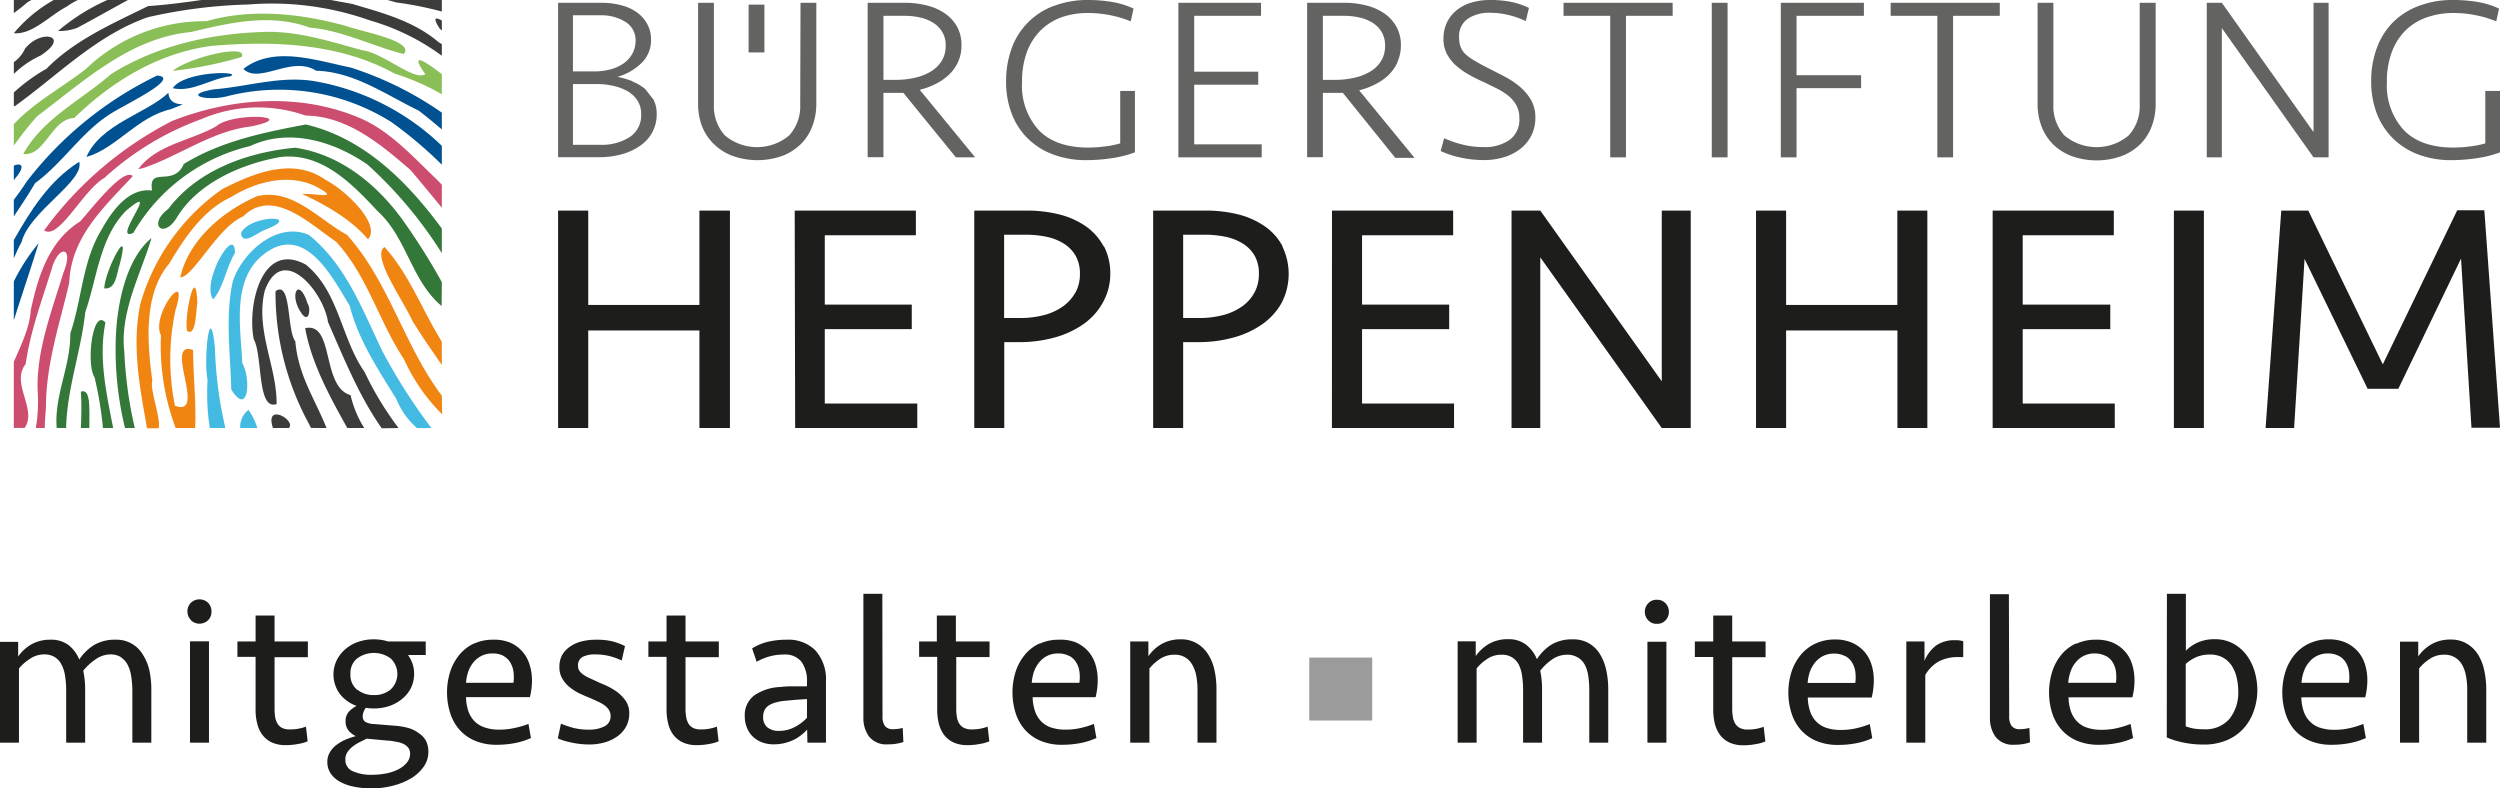 <svg id="Ebene_1" data-name="Ebene 1" xmlns="http://www.w3.org/2000/svg" xmlns:xlink="http://www.w3.org/1999/xlink" viewBox="0 0 340 107.2"><defs><style>.cls-1{fill:none;}.cls-2{clip-path:url(#clip-path);}.cls-3{fill:#1d1d1b;}.cls-4{fill:#9c9b9b;}.cls-5{fill:#337838;}.cls-6{fill:#3c3c3b;}.cls-7{fill:#42bae2;}.cls-8{fill:#cd4d6f;}.cls-9{fill:#f08511;}.cls-10{fill:#005191;}.cls-11{fill:#8abf57;}.cls-12{fill:#636362;}</style><clipPath id="clip-path"><rect class="cls-1" width="340" height="107.2"/></clipPath></defs><title>buergerstiftung_logo</title><g class="cls-2"><path class="cls-3" d="M329,101V90.91a6,6,0,0,1,1.39-1.26,3.4,3.4,0,0,1,2-.61,2.67,2.67,0,0,1,2.44,1.35,4.56,4.56,0,0,1,.54,1.51,9.63,9.63,0,0,1,.17,1.93V101h2.59V93.75a12.14,12.14,0,0,0-.28-2.61A6.58,6.58,0,0,0,337,89a4.54,4.54,0,0,0-1.52-1.47,4.19,4.19,0,0,0-2.21-.55,5.11,5.11,0,0,0-2.52.6,5.67,5.67,0,0,0-1.87,1.69v-2H326.4V101ZM318.05,89.19a2.4,2.4,0,0,1,.95.86,3.37,3.37,0,0,1,.46,1.27,6.07,6.07,0,0,1,0,1.54H313a6,6,0,0,1,.32-1.54,4,4,0,0,1,.72-1.27,3.16,3.16,0,0,1,1.09-.86,3.2,3.2,0,0,1,1.46-.32,3.12,3.12,0,0,1,1.46.32m-4-1.68a5.74,5.74,0,0,0-2,1.55,6.94,6.94,0,0,0-1.24,2.31,9.51,9.51,0,0,0,0,5.59A6.34,6.34,0,0,0,312,99.21a5.79,5.79,0,0,0,2.11,1.52,7.45,7.45,0,0,0,3,.56,13,13,0,0,0,2.51-.24,9.61,9.61,0,0,0,2.14-.68l-.35-1.92a11.11,11.11,0,0,1-1.82.57,8.89,8.89,0,0,1-2.1.23,5.86,5.86,0,0,1-2.05-.31,3.3,3.3,0,0,1-1.38-.91,3.6,3.6,0,0,1-.79-1.39,6.52,6.52,0,0,1-.29-1.8h8.69a9.66,9.66,0,0,0,.29-2.33,7.07,7.07,0,0,0-.33-2.19,4.7,4.7,0,0,0-1-1.76A4.82,4.82,0,0,0,319,87.38a5.7,5.7,0,0,0-2.31-.43,6.07,6.07,0,0,0-2.63.56M302.26,89.4a3.46,3.46,0,0,1,1.21,1.07,5,5,0,0,1,.7,1.61A8.06,8.06,0,0,1,304.4,94a5.71,5.71,0,0,1-1.18,3.75,4.3,4.3,0,0,1-3.52,1.43,8.75,8.75,0,0,1-1.37-.1,6.26,6.26,0,0,1-1.07-.3V90.3a5.15,5.15,0,0,1,1.39-.91,4.55,4.55,0,0,1,1.91-.37,3.53,3.53,0,0,1,1.7.38m-7.58,10.89A11.23,11.23,0,0,0,297,101a13.56,13.56,0,0,0,2.66.26,8.1,8.1,0,0,0,3.14-.57,6.58,6.58,0,0,0,2.28-1.57,6.76,6.76,0,0,0,1.39-2.31A8.56,8.56,0,0,0,307,94a9.47,9.47,0,0,0-.41-2.82,7,7,0,0,0-1.18-2.24,5.53,5.53,0,0,0-1.82-1.48,5.3,5.3,0,0,0-2.38-.53,5.54,5.54,0,0,0-2.31.45,5.18,5.18,0,0,0-1.62,1.12V80.76h-2.58Zm-8.32-11.1a2.4,2.4,0,0,1,.95.86,3.37,3.37,0,0,1,.46,1.27,6.56,6.56,0,0,1,0,1.54h-6.49a6,6,0,0,1,.32-1.54,4,4,0,0,1,.72-1.27,3.25,3.25,0,0,1,1.09-.86,3.2,3.2,0,0,1,1.46-.32,3.12,3.12,0,0,1,1.46.32m-4-1.68a5.74,5.74,0,0,0-2,1.55,6.94,6.94,0,0,0-1.24,2.31,9.51,9.51,0,0,0,0,5.59,6.34,6.34,0,0,0,1.25,2.25,5.79,5.79,0,0,0,2.11,1.52,7.45,7.45,0,0,0,3,.56,13,13,0,0,0,2.51-.24,9.45,9.45,0,0,0,2.14-.68l-.34-1.92a11.76,11.76,0,0,1-1.82.57,9,9,0,0,1-2.11.23,5.86,5.86,0,0,1-2.05-.31,3.3,3.3,0,0,1-1.38-.91,3.74,3.74,0,0,1-.79-1.39,6.52,6.52,0,0,1-.29-1.8H290a9.18,9.18,0,0,0,.29-2.33,7.07,7.07,0,0,0-.33-2.19,4.7,4.7,0,0,0-1-1.76,4.82,4.82,0,0,0-1.67-1.18A5.69,5.69,0,0,0,285,87a6.09,6.09,0,0,0-2.64.56m-9.15-6.75h-2.58v16.8a4.36,4.36,0,0,0,.77,2.61,3,3,0,0,0,2.58,1.06,6.34,6.34,0,0,0,2.1-.32L276,99a5.32,5.32,0,0,1-1.29.17,1.34,1.34,0,0,1-1.13-.44,2.14,2.14,0,0,1-.33-1.28ZM267,87.21a3.24,3.24,0,0,0-1.06-.14,4.35,4.35,0,0,0-2.62.71,5,5,0,0,0-1.59,2.1V87.24h-2.47V101h2.58V91.8a4.88,4.88,0,0,1,1.88-1.87,5.67,5.67,0,0,1,2.63-.57H267Zm-16.08,2a2.37,2.37,0,0,1,.94.86,3.21,3.21,0,0,1,.46,1.27,5.63,5.63,0,0,1,0,1.54h-6.48a6,6,0,0,1,.31-1.54,4.37,4.37,0,0,1,.72-1.27,3.35,3.35,0,0,1,1.09-.86,3.23,3.23,0,0,1,1.46-.32,3.16,3.16,0,0,1,1.47.32m-4-1.68a5.71,5.71,0,0,0-2,1.55,7,7,0,0,0-1.25,2.31,9.4,9.4,0,0,0,0,5.59,6.32,6.32,0,0,0,1.24,2.25,5.87,5.87,0,0,0,2.11,1.52,7.47,7.47,0,0,0,3,.56,13,13,0,0,0,2.51-.24,9.52,9.52,0,0,0,2.13-.68l-.34-1.92a11.11,11.11,0,0,1-1.82.57,8.92,8.92,0,0,1-2.11.23,5.9,5.9,0,0,1-2.05-.31,3.44,3.44,0,0,1-1.38-.91,3.72,3.72,0,0,1-.78-1.39,6.17,6.17,0,0,1-.29-1.8h8.69a9.66,9.66,0,0,0,.29-2.33,7.07,7.07,0,0,0-.33-2.19,4.72,4.72,0,0,0-1-1.76,4.78,4.78,0,0,0-1.66-1.18,5.7,5.7,0,0,0-2.31-.43,6.12,6.12,0,0,0-2.64.56m-16.4,1.82H233v7.11a7.9,7.9,0,0,0,.23,2,4.31,4.31,0,0,0,.73,1.54,3.42,3.42,0,0,0,1.28,1,4.49,4.49,0,0,0,1.89.36,8.54,8.54,0,0,0,1.65-.16,5.65,5.65,0,0,0,1.31-.36l-.23-2a6,6,0,0,1-2.18.38,2.26,2.26,0,0,1-1.06-.22,1.56,1.56,0,0,1-.63-.59,2.4,2.4,0,0,1-.32-.9,6.72,6.72,0,0,1-.09-1.13v-7h4.54V87.24h-4.54V83.71H233v3.53H230.5Zm-6.35-5a1.5,1.5,0,0,0,1.19.49,1.53,1.53,0,0,0,1.19-.49,1.65,1.65,0,0,0,.44-1.14,1.67,1.67,0,0,0-.44-1.15,1.53,1.53,0,0,0-1.19-.49,1.5,1.5,0,0,0-1.19.49,1.63,1.63,0,0,0-.45,1.15,1.61,1.61,0,0,0,.45,1.14m2.48,2.93h-2.58V101h2.58Zm-12,2.16a2.66,2.66,0,0,1,.92,1A4.79,4.79,0,0,1,216,91.9a12.67,12.67,0,0,1,.14,1.93V101h2.58V93.75a12.15,12.15,0,0,0-.27-2.61,7,7,0,0,0-.85-2.17,4.28,4.28,0,0,0-1.49-1.47,4.19,4.19,0,0,0-2.21-.55,5.54,5.54,0,0,0-2.88.7,6.39,6.39,0,0,0-2,2,4.76,4.76,0,0,0-1.51-2,3.91,3.91,0,0,0-2.42-.72,5.11,5.11,0,0,0-2.52.6,5.67,5.67,0,0,0-1.87,1.69v-2h-2.46V101h2.58V90.91a6,6,0,0,1,1.39-1.26,3.42,3.42,0,0,1,2-.61,2.64,2.64,0,0,1,1.43.36,2.58,2.58,0,0,1,.92,1A4.79,4.79,0,0,1,207,91.9a12.67,12.67,0,0,1,.14,1.93V101h2.58V93.75a12,12,0,0,0-.25-2.53,7.3,7.3,0,0,1,1.64-1.55,3.58,3.58,0,0,1,2-.63,2.64,2.64,0,0,1,1.43.36M156.32,101V90.91a6.39,6.39,0,0,1,1.39-1.26,3.45,3.45,0,0,1,2-.61,2.64,2.64,0,0,1,2.43,1.35,4.79,4.79,0,0,1,.55,1.51,10.42,10.42,0,0,1,.17,1.93V101h2.58V93.75a12.15,12.15,0,0,0-.27-2.61,6.39,6.39,0,0,0-.88-2.17,4.45,4.45,0,0,0-1.52-1.47,4.15,4.15,0,0,0-2.2-.55,5.17,5.17,0,0,0-2.53.6,5.64,5.64,0,0,0-1.86,1.69v-2h-2.47V101ZM145.4,89.19a2.37,2.37,0,0,1,.94.86,3.21,3.21,0,0,1,.46,1.27,5.63,5.63,0,0,1,0,1.54h-6.48a6,6,0,0,1,.31-1.54,4.37,4.37,0,0,1,.72-1.27,3.35,3.35,0,0,1,1.09-.86,3.23,3.23,0,0,1,1.46-.32,3.13,3.13,0,0,1,1.47.32m-4-1.68a5.71,5.71,0,0,0-2,1.55,7,7,0,0,0-1.25,2.31,9.4,9.4,0,0,0,0,5.59,6.32,6.32,0,0,0,1.24,2.25,5.87,5.87,0,0,0,2.11,1.52,7.47,7.47,0,0,0,3,.56,13,13,0,0,0,2.51-.24,9.52,9.52,0,0,0,2.13-.68l-.34-1.92A11.11,11.11,0,0,1,147,99a8.92,8.92,0,0,1-2.11.23,5.94,5.94,0,0,1-2-.31,3.44,3.44,0,0,1-1.38-.91,3.72,3.72,0,0,1-.78-1.39,6.17,6.17,0,0,1-.29-1.8H149a9.66,9.66,0,0,0,.29-2.33,7.07,7.07,0,0,0-.33-2.19,4.72,4.72,0,0,0-1-1.76,4.78,4.78,0,0,0-1.66-1.18A5.7,5.7,0,0,0,144,87a6.15,6.15,0,0,0-2.64.56M125,89.33h2.46v7.11a7.9,7.9,0,0,0,.23,2,4.31,4.31,0,0,0,.73,1.54,3.42,3.42,0,0,0,1.28,1,4.49,4.49,0,0,0,1.89.36,8.54,8.54,0,0,0,1.65-.16,5.65,5.65,0,0,0,1.31-.36l-.23-2a6,6,0,0,1-2.18.38,2.29,2.29,0,0,1-1.06-.22,1.56,1.56,0,0,1-.63-.59,2.4,2.4,0,0,1-.32-.9,6.75,6.75,0,0,1-.08-1.13v-7h4.53V87.24H130V83.71h-2.59v3.53H125Zm-5-8.57h-2.58v16.8a4.29,4.29,0,0,0,.77,2.61,3,3,0,0,0,2.58,1.06,6.28,6.28,0,0,0,2.09-.32L122.77,99a5.32,5.32,0,0,1-1.29.17,1.33,1.33,0,0,1-1.13-.44,2.14,2.14,0,0,1-.33-1.28ZM104.36,98.92a1.75,1.75,0,0,1-.57-1.44,2,2,0,0,1,.21-.94,1.8,1.8,0,0,1,.6-.63,3.35,3.35,0,0,1,.92-.38,6.47,6.47,0,0,1,1.13-.21l1.49-.14,1.61-.11v2.55a6.1,6.1,0,0,1-1.69,1.27,4.46,4.46,0,0,1-2.1.51,2.43,2.43,0,0,1-1.6-.48m5.45,2.08h2.52V92.71a5.88,5.88,0,0,0-1.45-4.27A5.17,5.17,0,0,0,107,87a11.24,11.24,0,0,0-2.48.26,7.48,7.48,0,0,0-2.23.92L102.9,90a7.91,7.91,0,0,1,1.73-.72,7,7,0,0,1,1.91-.26A2.86,2.86,0,0,1,109,90a4.46,4.46,0,0,1,.75,2.74v.6l-1.73,0c-.61,0-1.21,0-1.83.09a6.71,6.71,0,0,0-3.57,1.12,3.32,3.32,0,0,0-1.33,2.87,4,4,0,0,0,.3,1.57,3.46,3.46,0,0,0,.82,1.21,3.65,3.65,0,0,0,1.23.76,4.48,4.48,0,0,0,1.58.27,6.45,6.45,0,0,0,1.48-.17,7.28,7.28,0,0,0,1.29-.46,5.58,5.58,0,0,0,1-.65,5,5,0,0,0,.78-.73ZM88.18,89.33h2.47v7.11a7.9,7.9,0,0,0,.23,2,4.15,4.15,0,0,0,.73,1.54,3.42,3.42,0,0,0,1.28,1,4.43,4.43,0,0,0,1.89.36,8.54,8.54,0,0,0,1.65-.16,5.54,5.54,0,0,0,1.3-.36l-.23-2a6,6,0,0,1-2.17.38A2.33,2.33,0,0,1,94.26,99a1.7,1.7,0,0,1-.63-.59,2.58,2.58,0,0,1-.31-.9,6.72,6.72,0,0,1-.09-1.13v-7h4.53V87.24H93.23V83.71H90.65v3.53H88.18Zm-3.12,5.94A5.23,5.23,0,0,0,83.78,94a9,9,0,0,0-1.47-.82c-.5-.21-.88-.37-1.12-.49l-.86-.4a6.16,6.16,0,0,1-.85-.44,2.44,2.44,0,0,1-.63-.55,1.13,1.13,0,0,1-.24-.73,1.29,1.29,0,0,1,.68-1.26A3.79,3.79,0,0,1,81,89a8.07,8.07,0,0,1,1.82.21,8.7,8.7,0,0,1,1.73.62L85,87.87a8.15,8.15,0,0,0-1.86-.68A9.38,9.38,0,0,0,81,87a7.48,7.48,0,0,0-1.84.22,4.58,4.58,0,0,0-1.56.67A3.52,3.52,0,0,0,76.5,89a3.32,3.32,0,0,0-.42,1.72,3,3,0,0,0,.39,1.57,4.25,4.25,0,0,0,1,1.16,6.64,6.64,0,0,0,1.37.87c.49.23,1,.45,1.49.64l1,.46a4.84,4.84,0,0,1,.88.5,2.24,2.24,0,0,1,.6.63,1.51,1.51,0,0,1,.23.82,1.49,1.49,0,0,1-.85,1.42,4.36,4.36,0,0,1-2.08.44A8.3,8.3,0,0,1,78,99a14.79,14.79,0,0,1-1.71-.58l-.43,2a8.86,8.86,0,0,0,.9.33q.54.15,1.11.27a11,11,0,0,0,1.15.17,10.38,10.38,0,0,0,1.09.06,7.61,7.61,0,0,0,2.18-.3,5.48,5.48,0,0,0,1.73-.85,3.93,3.93,0,0,0,1.15-1.32,3.7,3.7,0,0,0,.41-1.75,3,3,0,0,0-.54-1.8M68.43,89.19a2.37,2.37,0,0,1,.94.86,3.37,3.37,0,0,1,.46,1.27,5.63,5.63,0,0,1,0,1.54H63.38a6,6,0,0,1,.31-1.54,4.15,4.15,0,0,1,.72-1.27,3.35,3.35,0,0,1,1.09-.86A3.23,3.23,0,0,1,67,88.87a3.16,3.16,0,0,1,1.47.32m-4-1.68a5.71,5.71,0,0,0-2,1.55,7,7,0,0,0-1.25,2.31,9.4,9.4,0,0,0,0,5.59,6.32,6.32,0,0,0,1.24,2.25,5.87,5.87,0,0,0,2.11,1.52,7.47,7.47,0,0,0,3,.56,13,13,0,0,0,2.51-.24,9.52,9.52,0,0,0,2.13-.68l-.34-1.92A11.42,11.42,0,0,1,70,99a8.92,8.92,0,0,1-2.11.23,5.9,5.9,0,0,1-2-.31A3.44,3.44,0,0,1,64.45,98a3.88,3.88,0,0,1-.79-1.39,6.53,6.53,0,0,1-.28-1.8h8.69a9.65,9.65,0,0,0,.28-2.33A7.07,7.07,0,0,0,72,90.32a4.7,4.7,0,0,0-1-1.76,4.78,4.78,0,0,0-1.66-1.18A5.7,5.7,0,0,0,67.05,87a6.09,6.09,0,0,0-2.64.56M48.58,93.82a2.58,2.58,0,0,1-.92-2.14,2.56,2.56,0,0,1,.91-2.13,3.84,3.84,0,0,1,4.56,0,2.9,2.9,0,0,1,0,4.22,3.41,3.41,0,0,1-2.26.76,3.51,3.51,0,0,1-2.27-.73m4.07,6.92c.4,0,.79.09,1.15.15a3.81,3.81,0,0,1,1,.28,2,2,0,0,1,.69.52,1.29,1.29,0,0,1,.26.83,1.88,1.88,0,0,1-.47,1.26,3.74,3.74,0,0,1-1.21.91,6.39,6.39,0,0,1-1.65.53,10.14,10.14,0,0,1-1.8.17,6,6,0,0,1-2.67-.49,1.63,1.63,0,0,1-1-1.57,1.69,1.69,0,0,1,.27-1,3.05,3.05,0,0,1,.69-.75,5.31,5.31,0,0,1,.93-.6l1-.5ZM53,96a5.59,5.59,0,0,0,1.75-1,4.41,4.41,0,0,0,1.16-1.48,4.36,4.36,0,0,0,.41-1.89,4.24,4.24,0,0,0-.21-1.35,4.89,4.89,0,0,0-.62-1.2H57.9V87.24H52.77a6.11,6.11,0,0,0-.94-.22,6.19,6.19,0,0,0-1-.07,6.36,6.36,0,0,0-2.16.36,5.38,5.38,0,0,0-1.73,1,4.73,4.73,0,0,0-1.16,1.51,4.45,4.45,0,0,0,.43,4.54A4.92,4.92,0,0,0,48.49,96a4,4,0,0,0-1.06.81A1.86,1.86,0,0,0,47,98.11a1.93,1.93,0,0,0,.39,1.23,2.89,2.89,0,0,0,1,.77,11.34,11.34,0,0,0-1.35.46,5.8,5.8,0,0,0-1.24.71,3.43,3.43,0,0,0-.92,1,2.52,2.52,0,0,0-.36,1.35,2.74,2.74,0,0,0,.47,1.59,3.72,3.72,0,0,0,1.29,1.12,6.51,6.51,0,0,0,1.91.66,11.65,11.65,0,0,0,2.35.22,11.36,11.36,0,0,0,2.88-.36,9.32,9.32,0,0,0,2.47-1,5.69,5.69,0,0,0,1.72-1.57,3.46,3.46,0,0,0,.65-2,3.33,3.33,0,0,0-.33-1.54,2.83,2.83,0,0,0-.92-1A4.61,4.61,0,0,0,55.52,99a9.77,9.77,0,0,0-1.81-.3l-2.84-.23a2.58,2.58,0,0,1-1.19-.3.86.86,0,0,1-.35-.76,1.87,1.87,0,0,1,.43-1.15,6.24,6.24,0,0,0,1.09.09A6.59,6.59,0,0,0,53,96M32.29,89.33h2.47v7.11a7.45,7.45,0,0,0,.23,2,4,4,0,0,0,.73,1.54,3.39,3.39,0,0,0,1.27,1,4.5,4.5,0,0,0,1.9.36,8.69,8.69,0,0,0,1.65-.16,5.69,5.69,0,0,0,1.3-.36l-.23-2a6,6,0,0,1-2.18.38A2.29,2.29,0,0,1,38.37,99a1.56,1.56,0,0,1-.63-.59,2.59,2.59,0,0,1-.32-.9,8,8,0,0,1-.08-1.13v-7h4.53V87.24H37.34V83.71H34.76v3.53H32.29Zm-6.35-5a1.69,1.69,0,0,0,2.38,0,1.6,1.6,0,0,0,.44-1.14A1.62,1.62,0,0,0,28.32,82a1.69,1.69,0,0,0-2.38,0,1.63,1.63,0,0,0-.45,1.15,1.61,1.61,0,0,0,.45,1.14m2.48,2.93H25.84V101h2.58Zm-12,2.16a2.58,2.58,0,0,1,.92,1,4.79,4.79,0,0,1,.49,1.51A12.67,12.67,0,0,1,18,93.83V101h2.58V93.75a12.15,12.15,0,0,0-.27-2.61A6.79,6.79,0,0,0,19.41,89a4.13,4.13,0,0,0-3.69-2,5.6,5.6,0,0,0-2.89.7,6.49,6.49,0,0,0-2.05,2,4.75,4.75,0,0,0-1.5-2A3.94,3.94,0,0,0,6.85,87a5.16,5.16,0,0,0-2.52.6,5.54,5.54,0,0,0-1.86,1.69v-2H0V101H2.58V90.91A6.16,6.16,0,0,1,4,89.65,3.42,3.42,0,0,1,6,89a2.68,2.68,0,0,1,1.44.36,2.56,2.56,0,0,1,.91,1,4.55,4.55,0,0,1,.49,1.51A11.46,11.46,0,0,1,9,93.83V101h2.58V93.75a12,12,0,0,0-.26-2.53A7.57,7.57,0,0,1,13,89.67,3.52,3.52,0,0,1,15,89a2.64,2.64,0,0,1,1.43.36"/></g><rect class="cls-4" x="178.06" y="89.43" width="8.56" height="8.56"/><g class="cls-2"><path class="cls-5" d="M60.09,34.45V31.08C55.42,24.73,49.53,18.8,41.6,16.93,35.86,18,30,19.22,25,22.3c-1.41,3.24-4.87.18-4.32,3.61-3.16-.39-5.4,2.69-6.88,5.34-2.62,4.31-2.65,9.46-4.24,14.09.06,4.44-2.21,8.45-1.85,12.87H9a2.61,2.61,0,0,0,0-.28c.19-5.33,2-10.06,2.6-15.49,1.61-4.62,1.95-10.12,5.54-13.77,5.12-4.34-2.16,4.41,1,3A25,25,0,0,1,34,19.87c5.37-2.52,11.44-.63,16,2.53a57.53,57.53,0,0,1,10.1,12.05"/><path class="cls-5" d="M14.37,43.91c-1.77-2.16-2.69,5.61-1.51,7.41A48.42,48.42,0,0,1,14,58.21h1.39c-.92-4.75-2-9.5-1.06-14.3"/><path class="cls-5" d="M20.6,32.37c-3.39,2.81-4.63,8.71-4.84,13.28A45.06,45.06,0,0,0,17,58.21h1.33a56.23,56.23,0,0,1-1.42-10.33C16.25,42.42,19.27,37,20.6,32.37"/><path class="cls-6" d="M44.41,58.21c-1.67-4.14-3.83-7.11-4.25-11.81C39,45,39.64,38,37.47,39.61a37.08,37.08,0,0,0,4.53,18c.09.2.2.39.3.59Z"/><path class="cls-5" d="M11,53.27c.11,1.63.07,3.28,0,4.94h1.15c0-2.7.22-5.45-1.18-4.94"/><path class="cls-6" d="M49.54,58.21a14.17,14.17,0,0,1-1.86-4.47c-4-1.12-2.18-10-6.18-9.11.88,4.83,3.35,9.3,5.73,13.58Z"/><path class="cls-7" d="M35,58.21a8.73,8.73,0,0,0-1.21-2.47,2.92,2.92,0,0,0-1.12,2.47Z"/><path class="cls-8" d="M9.42,38.44c.23-6.2,4.71-10.26,8.64-14.49-1.25-1.2-5.38,4.17-7.15,6.16C6.66,32.75,5.18,37.58,4.18,42.2c-.12,2.25-1.26,4.64-2.3,7v9H3.35c1.76-2.49-1.94-6.1.14-8.69C4.14,45,5.68,40.91,7,36.68c.9-3.41,3.14-3.28,1.62.42C7,42.41,4.93,47.71,5.12,53.15a21.07,21.07,0,0,1-.25,5.06H6.09c0-.93.09-1.85.16-2.77,0-6,1.88-11.4,3.17-17"/><path class="cls-7" d="M30.65,58.21a54.9,54.9,0,0,1-1.42-10.9c-.69-6.93-1.57,1.76-1,4.32a31.43,31.43,0,0,0,.3,6.58Z"/><path class="cls-7" d="M58.67,58.21A76.79,76.79,0,0,1,52,47.75c-2.7-5.62-5-11.81-10-15.8-4.31-1.9-9.07,2.41-10.34,6.32-1.06,4.83-.31,9.83-.21,14.7,2.37,3.82,2.7-1.53,1.5-3.58-.23-5.16-1.61-12,3.6-15.28s8.75,3.79,11,7.45c1.21,4.68,3.79,8.56,6.33,12.66a10.61,10.61,0,0,0,2.83,4Z"/><path class="cls-6" d="M54.2,58.21a43.31,43.31,0,0,1-4.62-7.63C46.37,46,46.12,39.69,41.61,36c-6.11-3.36-8,5.7-7.1,10.14,1.24,2.23.42,9.75,3.11,8.81.05-5.09-2.94-10.08-1.6-15.46,2.43-6.54,8,.23,8.59,4.31,2.13,4.84,4.21,10.06,7.31,14.45Z"/><path class="cls-9" d="M60.09,53.81C55,47.08,52.89,38.27,47.18,31.93,43.33,29.85,39.8,25.57,35,26.67c-4.65,2-9.34,5.95-10.49,11.06,1.76,0,5.07-6.83,8.57-8.3,4.06-4,9.12,1.09,12.6,3.42,4.26,4.56,5.85,10.88,9.26,16a25.32,25.32,0,0,0,5.19,7.5Z"/><path class="cls-9" d="M26.53,58.21c.19-3-.26-7.32-.27-10.61-4.14-1.45,2,9.19-2.46,7.59a31.61,31.61,0,0,1,.09-13.1c1.91-6-3.43.77-2,3.5a31.83,31.83,0,0,0,2,12.62Z"/><path class="cls-9" d="M50.05,32.55c1.84-2.07-3.14-6.75-5.78-8.09-4.42-3.13-9.73-.92-14,1.23A28.68,28.68,0,0,0,19.11,41.24c-1.23,5.7-.1,11.43.89,17h1.59c.28-1.44-1.26-5.42-.87-6.44C20,46.51,19.52,40,23,35.87c2.09-3.51,4.63-7.32,8.41-9.06,3.35-2.08,7.68-3.23,11.37-1.54,3.85,2,.23,1-1.69,1.11,2.78,1.29,6.61,3.33,8.95,6.17"/><path class="cls-6" d="M39.3,58.21c1-1.09-3.37-3.55-2.18,0Z"/><path class="cls-9" d="M60.09,46.49l-.18-.3c-2.6-4.3-4.34-9-7.62-12.6-1.86,1.24,2.69,7.47,3.86,10.17,1.26,2,2.58,3.94,3.94,5.88Z"/><path class="cls-10" d="M5.25,33.08a26.2,26.2,0,0,0-3.37,5.19v5.3c1.1-3.51,2.3-7,3.37-10.49"/><path class="cls-5" d="M60.09,38.37a87,87,0,0,0-5.39-8.54C51.18,25,46.25,21,40.16,20.09c-6.44.6-13.26,3-17.28,8.33-2.86,2.15-.64,4.22,1.22,1.09,2.87-4.67,8.77-7.23,14.06-8.16,5.61-.63,9.71,3.64,13.19,7.36,4,3.63,4.56,9.42,8.71,12.91l0,.07Z"/><path class="cls-9" d="M25.44,45c-.44-1.77,1.18-9.52,1.4-3.85-.19.76-.1,4.76-1.4,3.85"/><path class="cls-8" d="M60.09,25.13c-.23-.25-.46-.49-.7-.73-3.15-3-6.31-6.57-10.43-8.34-8.15-3.46-17.46-2.8-25.57.4A49.38,49.38,0,0,0,6,31.33c2,1.38,5.26-5.44,8.19-7.13a39.47,39.47,0,0,1,13.2-8,19.5,19.5,0,0,1,14.18-.48c5.67.07,10.22,3.91,14.28,7.42Q58,25.7,60.09,28.25Z"/><path class="cls-6" d="M41.06,42.69c-1.88-2.56-.42-5.23.78-1.38.45.5.24,2.73-.78,1.38"/><path class="cls-10" d="M10.77,22c-4.1,2.6-6.56,6.56-8.89,10.64v2.48c.34-.78.68-1.54,1.06-2.22C4,28.75,11.55,24.62,10.77,22"/><path class="cls-7" d="M29,40.72c-1.73-2.23,3-10.42,2.95-6.3-1.24,2-1.44,4.48-2.95,6.3"/><path class="cls-5" d="M14.17,39.22c.12-2.55,3.79-9.44,2.08-3.16-.37,1-.43,3.37-2.08,3.16"/><path class="cls-10" d="M60.09,19.83a33.08,33.08,0,0,0-17.15-8.76c-4.67-.83-9.21.71-13.85,1.08-4.29.73-1.2,1.59,1.57,1a28.65,28.65,0,0,1,22.55,3.44,56.09,56.09,0,0,1,6.88,5.81Z"/><path class="cls-10" d="M21.38,10.27A49.58,49.58,0,0,0,3.59,24.74c-.51.82-1.1,1.62-1.71,2.43v2.26c1-1.49,2-3,2.9-4.53,3.81-2.78,6.34-7,10.36-9.49,1.85-1.18,9.58-4.84,6.24-5.14"/><path class="cls-10" d="M60.09,15.32A46.15,46.15,0,0,0,47.71,9.19c-4.84-1-10.5-3-14.61.18,2.15,2.15,6.59-1.89,9.89.25,5.17.14,9.49,3.27,13.95,5.42,1.08.83,2.12,1.69,3.15,2.57Z"/><path class="cls-7" d="M32.79,31.67c1.3-2.56,8.78-2.47,3.07-.34-.73.25-3,2.2-3.07.34"/><path class="cls-10" d="M1.88,22.54v2l.1-.18c1.63-1.87.87-2.25-.1-1.84"/><path class="cls-6" d="M60.09,7.58V6c-.14-.08-.26-.16-.4-.23-3.4-2.91-7.63-4-11.76-5.23C47,.36,46,.19,45,0H27.39C25,.35,22.57.66,20.14.83c-4.81,2.37-10,4.62-13.82,8.52a23.93,23.93,0,0,0-4.44,3.23v1.85l.15,0C7.92,10.19,13.14,4.78,20.11,2.34A69.59,69.59,0,0,1,33.81.61,40,40,0,0,1,50.38,2.8a30.78,30.78,0,0,1,9.71,4.78"/><path class="cls-8" d="M18.79,23c2.51-3.37,7.14-3.85,10.61-5.82,2.22-2,11.58-1.42,4.84,0-5.39.59-9.77,4-14.8,5.69Z"/><path class="cls-11" d="M46.8,3.46c-6.06-1.64-12.59-2.33-18.72-.58A23.23,23.23,0,0,0,11.76,9.31c-3.14,2.5-7.11,4.58-9.88,7.58v2.92a44.72,44.72,0,0,1,3.17-4C11.4,11.05,17.66,5.15,26,4.35c5.26-1.27,10.81-2.55,16.1-.6,4.45.38,8.5,2.51,12.8,3.6,1.65-1.79-6-3.09-8.05-3.89"/><path class="cls-11" d="M60.09,10.09c-2.45-1.92-4.44-3.09-2.24,0-1.51,1-5.78-2.94-8.59-3.26C45,5.68,40.53,4.19,35.91,4.34c-7.24.23-14.63,1.84-20.82,5.75-4,3.51-9.25,6-11.93,10.85h0c2.93.38,3.82-4.76,6.93-4.89,5.13-5,11.52-8.88,18.71-9.81,8.4-.71,17.35-.38,24.9,3.78a31.89,31.89,0,0,1,6.39,2.8Z"/><path class="cls-10" d="M11.75,21.35C13.7,16.84,20,15.41,22.9,12.62c.21,2.64,4,.73.31,2.24-4.48,1-7.44,5.35-11.46,6.49"/><path class="cls-6" d="M3.46,6.5A4.58,4.58,0,0,1,1.88,8.45v1.61a12.86,12.86,0,0,1,3.63-2.5c4.14-2.68.16-3.65-2-1.06"/><path class="cls-10" d="M23.49,12c1.5-2.38,9.64-2.36,7.82-1.62-2.66.28-5.06,2.2-7.82,1.62"/><path class="cls-11" d="M23.49,9.64c2.29-1.88,10.32-3.75,9.37-1.89a53.11,53.11,0,0,1-9.37,1.89"/><path class="cls-6" d="M1.88,1.78C2.55,1.29,3.2.79,3.79.27L4.27,0H1.88Z"/><path class="cls-6" d="M60.09,2.79c-.82-.48-1.32-.46-.31,1.07.1.1.2.21.31.31Z"/><path class="cls-6" d="M1.88,4.52C4.44,4.73,6.79,2.07,9.06.91A9.72,9.72,0,0,1,10.6,0H7.31A19.33,19.33,0,0,0,1.88,4.52"/><path class="cls-6" d="M14.6,0A27.34,27.34,0,0,0,7.9,4.21a6.63,6.63,0,0,0,2.61-.43C12.82,2.55,15.1,1.25,17.41,0Z"/><path class="cls-6" d="M52.69,0l1.19.33a48.05,48.05,0,0,1,6.21,1.24V0Z"/></g><polygon class="cls-12" points="316.69 21.4 316.69 0.38 314.64 0.38 314.64 17.96 302.17 0.38 300.12 0.38 300.12 21.4 302.17 21.4 302.17 3.82 314.64 21.4 316.69 21.4"/><g class="cls-2"><path class="cls-12" d="M329,.79A9.78,9.78,0,0,0,325.48,3a9.7,9.7,0,0,0-2.22,3.5,12.83,12.83,0,0,0-.78,4.58,12.13,12.13,0,0,0,.76,4.34,9.56,9.56,0,0,0,2.18,3.38A9.8,9.8,0,0,0,328.86,21a12.58,12.58,0,0,0,4.57.78,23.69,23.69,0,0,0,3.51-.28,14.76,14.76,0,0,0,3.06-.78V12.37h-2V19.5a11.79,11.79,0,0,1-2.07.41,17.21,17.21,0,0,1-2.25.16c-2.95,0-5.19-.78-6.74-2.35a9,9,0,0,1-2.32-6.59,11.21,11.21,0,0,1,.65-4,8.15,8.15,0,0,1,1.83-2.94A7.66,7.66,0,0,1,330,2.38a10.58,10.58,0,0,1,3.71-.61,15,15,0,0,1,3,.3,15.54,15.54,0,0,1,2.78.83l.38-1.73a11,11,0,0,0-2.9-.9A19.57,19.57,0,0,0,333.62,0,12.8,12.8,0,0,0,329,.79"/><path class="cls-12" d="M85.37,12.42a3.77,3.77,0,0,1,1.33,1.27,3.33,3.33,0,0,1,.5,1.82,3.54,3.54,0,0,1-1.54,3.12,7.06,7.06,0,0,1-4.1,1.06H77.92V11.43h3.19a10.31,10.31,0,0,1,2.32.25,7.06,7.06,0,0,1,1.94.74m-2.31-3a8.16,8.16,0,0,1-2.27.29H77.92V2.08H81.7A6.15,6.15,0,0,1,85.1,3a2.93,2.93,0,0,1,1.34,2.62A3.61,3.61,0,0,1,86,7.3a3.94,3.94,0,0,1-1.17,1.31,5.62,5.62,0,0,1-1.8.82m3,1.63a10,10,0,0,0-2.06-.6,7.84,7.84,0,0,0,3.3-1.91,4.31,4.31,0,0,0,1.27-3.18,4.25,4.25,0,0,0-.49-2.05A4.76,4.76,0,0,0,86.7,1.74a6.23,6.23,0,0,0-2.12-1A10,10,0,0,0,81.81.38H75.9v21h5.51a11.51,11.51,0,0,0,3.3-.44,8,8,0,0,0,2.49-1.22,5.07,5.07,0,0,0,2.11-4.17,4.33,4.33,0,0,0-.43-2L87.74,12.1a6.24,6.24,0,0,0-1.7-1"/><path class="cls-12" d="M108.83,14.23a5.88,5.88,0,0,1-1.5,4.19,6.8,6.8,0,0,1-8.74,0,5.88,5.88,0,0,1-1.5-4.19V.38H94.94V14.11a8.58,8.58,0,0,0,.51,3A7,7,0,0,0,97,19.51a7.41,7.41,0,0,0,2.51,1.65,10.13,10.13,0,0,0,7,0A7.41,7.41,0,0,0,109,19.51a6.81,6.81,0,0,0,1.51-2.43,8.58,8.58,0,0,0,.51-3V.38h-2.15Z"/><path class="cls-12" d="M128.61,6.22a3.85,3.85,0,0,1-.54,2.07,4.47,4.47,0,0,1-1.47,1.43,7.22,7.22,0,0,1-2.16.85,11.42,11.42,0,0,1-2.59.29h-1.7V2.15H123a9.54,9.54,0,0,1,2.08.22,5.51,5.51,0,0,1,1.8.71,3.62,3.62,0,0,1,1.26,1.26,3.5,3.5,0,0,1,.48,1.88m1.68,2.19a5.25,5.25,0,0,0,.46-2.26,5.11,5.11,0,0,0-.61-2.54,5.38,5.38,0,0,0-1.68-1.81A7.43,7.43,0,0,0,126,.73a11.8,11.8,0,0,0-3-.35h-5v21h2.15V12.63h1.51l.62,0,.58,0L130,21.4h2.62l-7.54-9.19a10,10,0,0,0,2.18-.8,7.48,7.48,0,0,0,1.81-1.26,5.62,5.62,0,0,0,1.23-1.74"/></g><polygon class="cls-12" points="160.26 21.4 171.59 21.4 171.59 19.63 162.41 19.63 162.41 11.52 171.12 11.52 171.12 9.75 162.41 9.75 162.41 2.15 171.5 2.15 171.5 0.38 160.26 0.38 160.26 21.4"/><g class="cls-2"><path class="cls-12" d="M188.37,6.22a3.85,3.85,0,0,1-.54,2.07,4.35,4.35,0,0,1-1.46,1.43,7.18,7.18,0,0,1-2.17.85,11.4,11.4,0,0,1-2.58.29h-1.71V2.15h2.84a9.63,9.63,0,0,1,2.09.22,5.51,5.51,0,0,1,1.8.71,3.8,3.8,0,0,1,1.26,1.26,3.59,3.59,0,0,1,.47,1.88m1.69,2.19a5.4,5.4,0,0,0,.46-2.26,5.11,5.11,0,0,0-.62-2.54,5.45,5.45,0,0,0-1.67-1.81A7.62,7.62,0,0,0,185.77.73a11.86,11.86,0,0,0-3-.35h-5v21h2.14V12.63h1.52l.61,0,.59,0,7.13,8.84h2.62l-7.54-9.19a9.92,9.92,0,0,0,2.17-.8,7.54,7.54,0,0,0,1.82-1.26,6,6,0,0,0,1.23-1.74"/><path class="cls-12" d="M208.22,13.6a6.83,6.83,0,0,0-1.49-1.78,11.71,11.71,0,0,0-2-1.36l-2.18-1.12c-.72-.35-1.33-.68-1.85-1a7.12,7.12,0,0,1-1.28-.87,2.78,2.78,0,0,1-.74-1,3.57,3.57,0,0,1-.24-1.39,2.89,2.89,0,0,1,1.16-2.52,5.22,5.22,0,0,1,3.11-.82,10.44,10.44,0,0,1,2.44.3,11.88,11.88,0,0,1,2.35.83l.44-1.79a10.31,10.31,0,0,0-2.46-.83A14.32,14.32,0,0,0,202.65,0a8.89,8.89,0,0,0-2.47.33,5.75,5.75,0,0,0-2,1A4.86,4.86,0,0,0,196.81,3a5.11,5.11,0,0,0-.5,2.29,4.34,4.34,0,0,0,.47,2.05A5.74,5.74,0,0,0,198,8.9a9.8,9.8,0,0,0,1.77,1.25c.66.37,1.34.72,2,1l1.83.9a9.07,9.07,0,0,1,1.57,1,4.49,4.49,0,0,1,1.07,1.29,3.6,3.6,0,0,1,.39,1.71A3.4,3.4,0,0,1,205.34,19a5.86,5.86,0,0,1-3.63,1,11.25,11.25,0,0,1-2.72-.32,14.65,14.65,0,0,1-2.59-.88l-.47,1.74a12.42,12.42,0,0,0,2.76.9,14.88,14.88,0,0,0,3.08.33,9.46,9.46,0,0,0,2.84-.41,7.06,7.06,0,0,0,2.23-1.17,5.5,5.5,0,0,0,1.45-1.81,5.38,5.38,0,0,0,.52-2.36,4.81,4.81,0,0,0-.59-2.43"/></g><polygon class="cls-12" points="212.64 0.38 212.64 2.15 218.99 2.15 218.99 21.4 221.13 21.4 221.13 2.15 227.48 2.15 227.48 0.38 212.64 0.38"/><rect class="cls-12" x="232.8" y="0.38" width="2.15" height="21.02"/><polygon class="cls-12" points="244.33 21.4 244.33 11.99 253.11 11.99 253.11 10.23 244.33 10.23 244.33 2.15 253.49 2.15 253.49 0.38 242.19 0.38 242.19 21.4 244.33 21.4"/><polygon class="cls-12" points="257.13 0.38 257.13 2.15 263.48 2.15 263.48 21.4 265.62 21.4 265.62 2.15 271.97 2.15 271.97 0.38 257.13 0.38"/><g class="cls-2"><path class="cls-12" d="M291,14.23a5.88,5.88,0,0,1-1.5,4.19,6.8,6.8,0,0,1-8.74,0,5.88,5.88,0,0,1-1.5-4.19V.38h-2.15V14.11a8.58,8.58,0,0,0,.51,3,7,7,0,0,0,1.51,2.43,7.41,7.41,0,0,0,2.51,1.65,10.13,10.13,0,0,0,7,0,7.41,7.41,0,0,0,2.51-1.65,6.81,6.81,0,0,0,1.51-2.43,8.58,8.58,0,0,0,.51-3V.38H291Z"/><path class="cls-12" d="M143.35.79a9.6,9.6,0,0,0-5.75,5.74,13.06,13.06,0,0,0-.77,4.58,11.92,11.92,0,0,0,.76,4.34,9.42,9.42,0,0,0,2.18,3.38A9.71,9.71,0,0,0,143.21,21a12.58,12.58,0,0,0,4.57.78,23.69,23.69,0,0,0,3.51-.28,14.93,14.93,0,0,0,3.06-.78V12.37h-2V19.5a12,12,0,0,1-2.07.41,17.23,17.23,0,0,1-2.26.16c-2.94,0-5.19-.78-6.73-2.35A9,9,0,0,1,139,11.13a11.44,11.44,0,0,1,.64-4,8.15,8.15,0,0,1,1.83-2.94,7.74,7.74,0,0,1,2.84-1.82A10.62,10.62,0,0,1,148,1.77a15.11,15.11,0,0,1,3,.3,15.54,15.54,0,0,1,2.78.83l.38-1.73a11.11,11.11,0,0,0-2.91-.9A19.36,19.36,0,0,0,148,0a12.8,12.8,0,0,0-4.62.79"/><path class="cls-3" d="M324.06,49.55,313.93,28.64h-3.68l-2.13,29.57H312l1.42-23L322,52.88h4.17l8.53-17.71,1.42,23H340l-2.13-29.57h-3.69ZM299.73,28.64h-4.08V58.21h4.08ZM271,58.21h16.61V54.88H275.09V44.76H287V41.43H275.09V32h12.39V28.64H271Zm-8.88,0V28.64h-4.08V41.47H242.91V28.64h-4.09V58.21h4.09V44.94h15.14V58.21Zm-32.18,0V28.64H226V51.86L209.48,28.64h-3.91V58.21h3.91V35L226,58.21Zm-48.8,0h16.61V54.88H185.24V44.76h11.85V41.43H185.24V32h12.39V28.64H181.15ZM170.61,39.78a5.6,5.6,0,0,1-1.68,1.89,8.05,8.05,0,0,1-2.58,1.18,12.82,12.82,0,0,1-3.26.4h-2.18V31.92h2.93a14,14,0,0,1,2.87.29,7.19,7.19,0,0,1,2.35.94,4.76,4.76,0,0,1,1.58,1.64,4.89,4.89,0,0,1,.57,2.46,5.23,5.23,0,0,1-.6,2.53m3.82-6.28a7.69,7.69,0,0,0-2.4-2.71,11,11,0,0,0-3.59-1.62,18.14,18.14,0,0,0-4.47-.53h-7.14V58.21h4.08V46.53h2a17.79,17.79,0,0,0,4.89-.64,12.52,12.52,0,0,0,3.93-1.84,8.79,8.79,0,0,0,2.6-2.91,8.56,8.56,0,0,0,.06-7.64m-28.14,6.28a5.63,5.63,0,0,1-1.69,1.89A8,8,0,0,1,142,42.85a12.82,12.82,0,0,1-3.26.4h-2.18V31.92h2.93a13.89,13.89,0,0,1,2.87.29,7.1,7.1,0,0,1,2.35.94,4.76,4.76,0,0,1,1.58,1.64,4.89,4.89,0,0,1,.58,2.46,5.23,5.23,0,0,1-.6,2.53m3.82-6.28a7.88,7.88,0,0,0-2.4-2.71,11,11,0,0,0-3.6-1.62,18.06,18.06,0,0,0-4.46-.53H132.5V58.21h4.08V46.53h2a17.77,17.77,0,0,0,4.88-.64,12.52,12.52,0,0,0,3.93-1.84,8.68,8.68,0,0,0,2.6-2.91A7.91,7.91,0,0,0,151,37.3a8,8,0,0,0-.86-3.8m-42,24.71h16.61V54.88H112.17V44.76H124V41.43H112.17V32h12.39V28.64H108.08Zm-8.87,0V28.64H95.12V41.47H80V28.64H75.9V58.21H80V44.94H95.12V58.21Z"/></g><rect class="cls-12" x="101.81" y="0.63" width="2.15" height="6.5"/></svg>